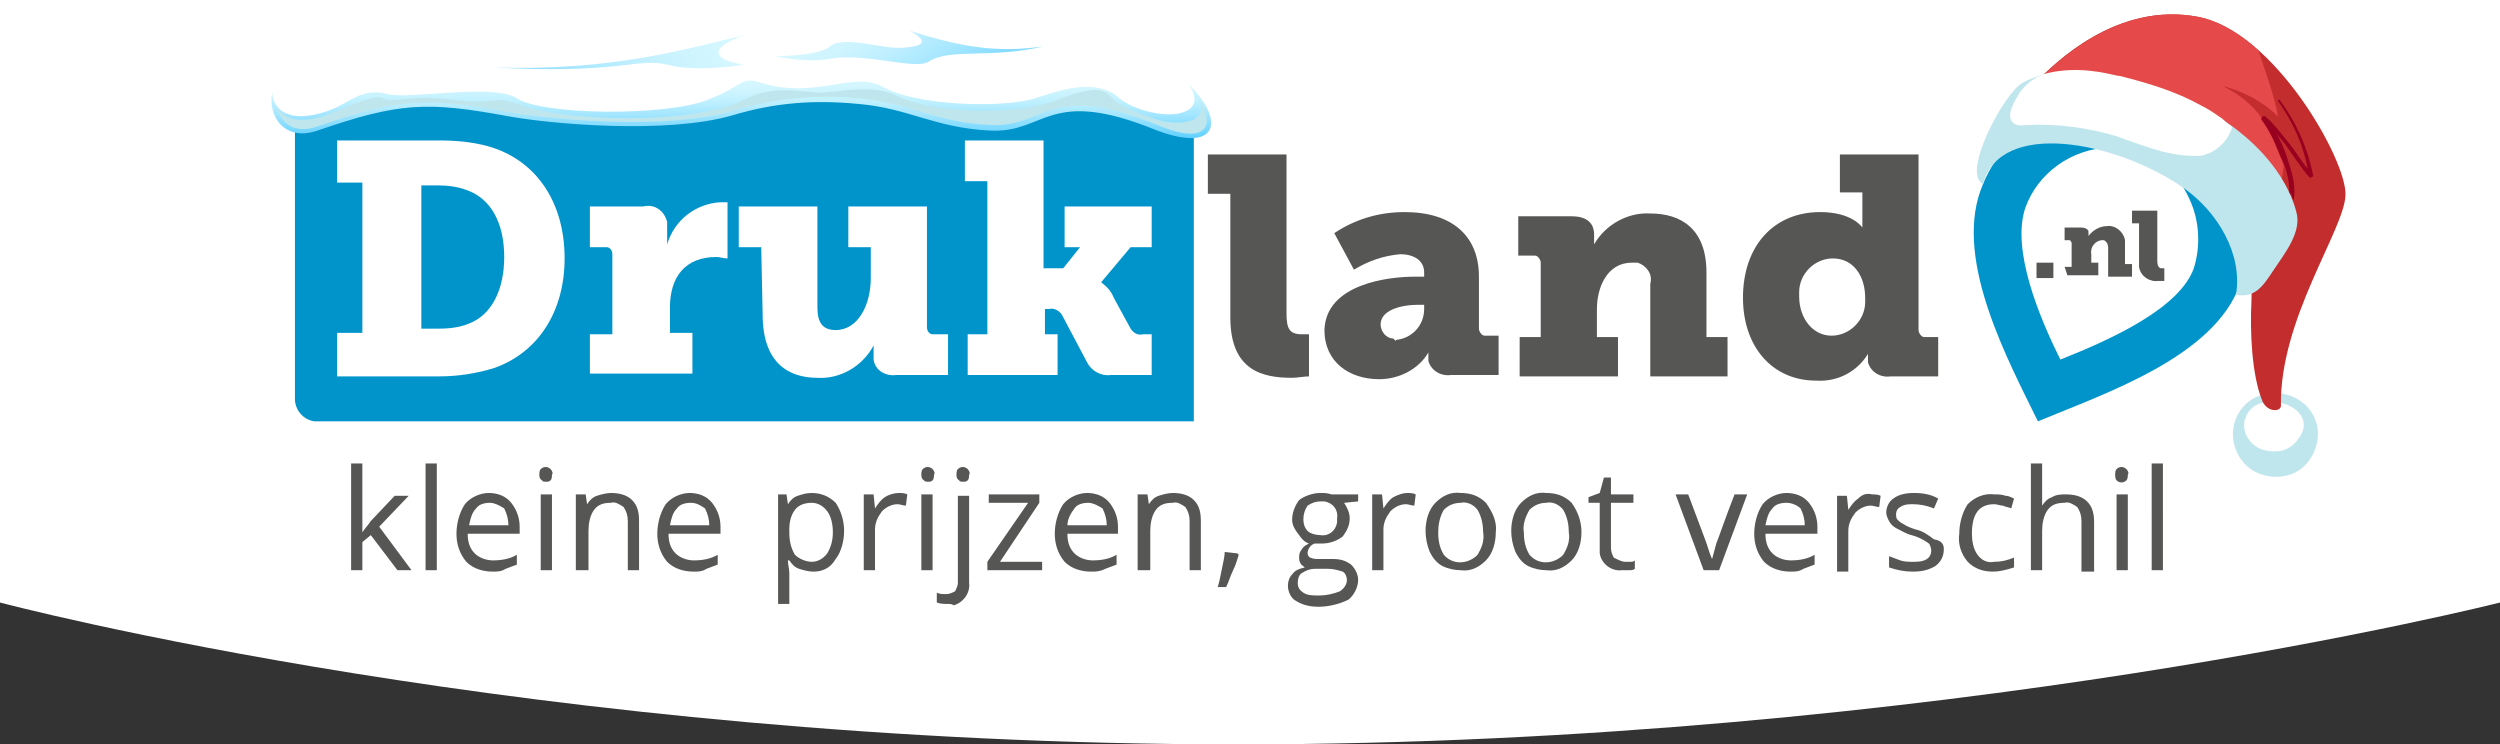 <?xml version="1.0" encoding="utf-8"?>
<!-- Generator: Adobe Illustrator 25.0.0, SVG Export Plug-In . SVG Version: 6.00 Build 0)  -->
<svg version="1.1" id="Layer_1" xmlns="http://www.w3.org/2000/svg" xmlns:xlink="http://www.w3.org/1999/xlink" x="0px" y="0px"
	 width="178px" height="53px" viewBox="0 0 178 53" style="enable-background:new 0 0 178 53;" xml:space="preserve">
<rect x="0" y="0" width="178" height="53" fill="#333333" stroke="none"/>
<style type="text/css">
	.st0{fill-rule:evenodd;clip-rule:evenodd;fill:#FFFFFF;}
	.st1{fill-rule:evenodd;clip-rule:evenodd;fill:#0094CB;}
	.st2{fill-rule:evenodd;clip-rule:evenodd;fill:#565655;}
	.st3{fill:#C0E6ED;}
	.st4{fill:#FFFFFF;}
	.st5{fill:#C42D2D;}
	.st6{fill:#E64949;}
	.st7{fill:#97001F;}
	.st8{fill:url(#SVGID_1_);}
	.st9{fill:url(#SVGID_2_);}
	.st10{fill:url(#SVGID_3_);}
</style>
<path id="witachter" class="st0" d="M0-20v62.9C0,42.9,38,53,88.1,53S178,42.9,178,42.9V-20H0z"/>
<path id="blauw" class="st1" d="M22.4,7c-0.9,0.2-1.5,1.1-1.4,2c0,4.1,0,15.3,0,19.4c0,0.8,0.6,1.5,1.4,1.6h62.6V7H22.4z M153.5,7.6
	c-5.1-1.8-10.7,0.9-12.5,6c0,0,0,0,0,0c-1.8,5.1,2,12.1,4.1,16.4c4.8-2,12.6-4.6,14.4-9.8C161.3,15.1,158.6,9.5,153.5,7.6z
	 M156.2,19.1c-1,2.8-5.7,5-9.5,6.5c-1.5-3-3.5-7.8-2.5-10.8c0.9-2.5,3.3-4.2,6-4.3c2.5,0,4.7,1.4,5.7,3.7
	C156.6,15.7,156.7,17.5,156.2,19.1L156.2,19.1z"/>
<path id="Druk" class="st0" d="M24,23.7h1.8V13H24v-3h7.3c1.1,0,2.3,0.1,3.4,0.4c3.3,0.9,5.5,3.8,5.5,8c0,3.8-1.9,6.7-5,7.8
	c-1.3,0.4-2.6,0.6-4,0.6H24V23.7z M31.2,23.4c0.9,0,1.7-0.1,2.5-0.5c1.4-0.7,2.2-2.4,2.2-4.6c0-2.5-1-4.1-2.5-4.7
	c-0.7-0.3-1.5-0.4-2.2-0.4H30v10.2C30,23.4,31.2,23.4,31.2,23.4z M42,23.8h1.6v-5.7c0-0.3-0.2-0.5-0.4-0.5c0,0-0.1,0-0.1,0H42v-2.9
	h3.8c0.8-0.2,1.5,0.3,1.7,1.1c0,0.1,0,0.3,0,0.4v0.6c0,0.2,0,0.4,0,0.6h0c0.5-1.7,2-2.9,3.8-3c0.2,0,0.3,0,0.5,0v4
	c-0.3,0-0.5-0.1-0.8-0.1c-2.2,0-3.3,1.4-3.3,3.6v1.8h1.6v2.9H42V23.8z M54.2,17.6h-1.6v-2.9h5.6v7.2c0,1.1,0.4,1.6,1.3,1.6
	c1.6,0,2.5-1.8,2.5-3.7v-2.2h-1.6v-2.9H66v8.6c0,0.3,0.2,0.5,0.4,0.5c0,0,0.1,0,0.1,0h1v2.9h-3.7c-0.7,0.1-1.5-0.3-1.6-1.1
	c0-0.1,0-0.2,0-0.3V25c0-0.1,0-0.2,0-0.4h0c-0.8,1.5-2.4,2.4-4,2.3c-2.1,0-3.9-1.1-3.9-4.5L54.2,17.6L54.2,17.6z M68.8,23.8h1.5
	V12.9h-1.6V10h5.6v9.1h1.4l1.2-1.5h-1.1v-2.9h6.2v2.9h-1.5l-2.1,2.5v0c0.4,0.3,0.7,0.6,0.9,1.1l1.2,2.2c0.2,0.3,0.5,0.5,0.9,0.4H82
	v2.9h-2.9c-0.7,0.1-1.4-0.3-1.7-0.9l-1.8-3.4c-0.2-0.3-0.6-0.5-0.9-0.4h-0.3v1.8h0.9v2.9h-6.4V23.8z"/>
<path id="Land" class="st2" d="M87.6,13.8H86V11h5.6v11.3c0,1.1,0.2,1.5,1.1,1.5c0.3,0,0.5,0,0.5,0v3c-0.4,0-0.8,0.1-1.2,0.1
	c-2.1,0-4.4-0.5-4.4-4.3L87.6,13.8L87.6,13.8z M100.7,19.7h0.7v-0.3c0-0.9-0.8-1.3-1.7-1.3c-1.2,0.1-2.3,0.5-3.3,1.1l-1.4-2.6
	c1.5-1,3.2-1.5,5-1.5c3.4,0,5.3,1.7,5.3,4.6v3.7c0,0.2,0.2,0.5,0.4,0.5c0,0,0.1,0,0.1,0h0.9v2.8h-3.4c-0.7,0.1-1.4-0.3-1.6-1
	c0,0,0-0.1,0-0.1v-0.1c0-0.1,0-0.2,0-0.4h0c-0.7,1.2-2.1,1.9-3.5,1.9c-2.1,0-3.9-1.2-3.9-3.5C94.4,20.2,98.9,19.7,100.7,19.7z
	 M99.4,24.2c1.1-0.1,2-1,2-2.2v-0.3h-0.4c-1.3,0-2.7,0.4-2.7,1.4c0,0.5,0.4,1,0.9,1C99.4,24.3,99.4,24.3,99.4,24.2z M108.2,24h1.5
	v-5.3c0-0.2-0.2-0.5-0.4-0.5c0,0-0.1,0-0.1,0h-1.1v-2.8h3.8c1.1,0,1.6,0.5,1.6,1.3v0.4c0,0.1,0,0.2,0,0.3h0c0.8-1.4,2.4-2.3,4-2.2
	c2.2,0,4,1.1,4,4.2V24h1.5v2.8h-5.5v-6.6c0.2-0.7-0.3-1.3-0.9-1.5c-0.1,0-0.3,0-0.4,0c-1.8,0-2.5,1.8-2.5,3.3v2h1.5v2.8h-7L108.2,24
	L108.2,24z M129.6,15.1c2.3,0,3,1.1,3,1.1h0c0,0,0-0.3,0-0.7v-1.8H131V11h5.6v12.5c0,0.2,0.2,0.5,0.4,0.5c0,0,0.1,0,0.1,0h0.9v2.8
	h-3.4c-0.7,0.1-1.4-0.3-1.6-1c0,0,0-0.1,0-0.1v-0.1c0-0.1,0-0.2,0-0.4h0c-0.8,1.3-2.2,2-3.7,1.9c-3.1,0-5.2-2.4-5.2-5.9
	C124.1,17.5,126.3,15.1,129.6,15.1z M130.4,23.9c1.3,0,2.4-1.1,2.4-2.4c0-0.1,0-0.2,0-0.3c0-1.5-0.8-2.8-2.3-2.8
	c-1.3,0-2.4,1.1-2.4,2.4c0,0.1,0,0.2,0,0.3C128.1,22.7,129.1,23.9,130.4,23.9z"/>
<path id="slogan" class="st2" d="M25.8,37.9c0.2-0.3,0.4-0.5,0.6-0.8l1.7-1.8h1L27,37.5l2.3,3.1h-1l-1.9-2.5l-0.6,0.5v2H25V33h0.8v4
	C25.8,37.2,25.8,37.5,25.8,37.9L25.8,37.9L25.8,37.9z M31.1,40.6h-0.8V33h0.8L31.1,40.6L31.1,40.6z M35.1,40.7
	c-0.7,0-1.4-0.2-1.9-0.7c-0.5-0.6-0.7-1.3-0.7-2c0-0.7,0.2-1.5,0.6-2.1c0.4-0.5,1.1-0.8,1.7-0.8c0.6,0,1.2,0.2,1.6,0.7
	c0.4,0.5,0.6,1.1,0.6,1.7v0.5h-3.7c0,0.5,0.1,1,0.5,1.4c0.3,0.3,0.8,0.5,1.3,0.5c0.6,0,1.2-0.1,1.7-0.4v0.7
	c-0.3,0.1-0.5,0.2-0.8,0.3C35.7,40.7,35.4,40.7,35.1,40.7L35.1,40.7z M34.9,35.8c-0.4,0-0.8,0.1-1,0.4c-0.3,0.3-0.4,0.7-0.5,1.2h2.8
	c0-0.4-0.1-0.8-0.3-1.2C35.6,36,35.2,35.8,34.9,35.8L34.9,35.8z M38.4,33.8c0-0.1,0-0.3,0.1-0.4c0.2-0.2,0.5-0.2,0.7,0
	c0.1,0.1,0.2,0.3,0.1,0.4c0,0.1,0,0.3-0.1,0.4c-0.1,0.1-0.2,0.1-0.3,0.1c-0.1,0-0.3,0-0.3-0.1C38.4,34.1,38.4,33.9,38.4,33.8
	L38.4,33.8z M39.3,40.6h-0.8v-5.4h0.8L39.3,40.6L39.3,40.6z M44.7,40.6v-3.5c0-0.4-0.1-0.7-0.3-1c-0.3-0.2-0.6-0.4-0.9-0.3
	c-0.5,0-0.9,0.1-1.2,0.5c-0.3,0.4-0.4,1-0.4,1.5v2.8H41v-5.4h0.7l0.1,0.7h0c0.2-0.3,0.4-0.5,0.7-0.6c0.3-0.1,0.7-0.2,1-0.2
	c0.5,0,1.1,0.1,1.5,0.5c0.4,0.4,0.5,0.9,0.5,1.5v3.5H44.7L44.7,40.6z M49.4,40.7c-0.7,0-1.4-0.2-1.9-0.7c-0.5-0.6-0.7-1.3-0.7-2
	c0-0.7,0.2-1.5,0.6-2.1c0.4-0.5,1.1-0.8,1.7-0.8c0.6,0,1.2,0.2,1.6,0.7c0.4,0.5,0.6,1.1,0.6,1.7v0.5h-3.7c0,0.5,0.1,1,0.5,1.4
	c0.3,0.3,0.8,0.5,1.3,0.5c0.6,0,1.2-0.1,1.7-0.4v0.7c-0.3,0.1-0.5,0.2-0.8,0.3C50,40.7,49.7,40.7,49.4,40.7L49.4,40.7z M49.2,35.8
	c-0.4,0-0.8,0.1-1,0.4c-0.3,0.3-0.4,0.7-0.5,1.2h2.8c0-0.4-0.1-0.8-0.3-1.2C49.9,36,49.6,35.8,49.2,35.8L49.2,35.8z M57.9,40.7
	c-0.3,0-0.7-0.1-1-0.2c-0.3-0.1-0.5-0.3-0.7-0.6h-0.1c0,0.3,0.1,0.6,0.1,0.9V43h-0.8v-7.8H56l0.1,0.7h0c0.2-0.3,0.4-0.5,0.7-0.6
	c0.3-0.1,0.6-0.2,1-0.2c0.6,0,1.2,0.2,1.7,0.7c0.4,0.6,0.6,1.3,0.6,2c0,0.7-0.2,1.5-0.6,2C59.1,40.5,58.5,40.7,57.9,40.7z
	 M57.8,35.8c-0.4,0-0.9,0.1-1.2,0.5c-0.3,0.4-0.4,0.9-0.4,1.4v0.2c0,0.6,0.1,1.1,0.4,1.6c0.3,0.3,0.8,0.5,1.2,0.5
	c0.4,0,0.8-0.2,1.1-0.6c0.3-0.5,0.4-1,0.4-1.5c0-0.5-0.1-1.1-0.4-1.5C58.6,36,58.2,35.8,57.8,35.8L57.8,35.8z M64,35.1
	c0.2,0,0.4,0,0.6,0.1L64.5,36c-0.2,0-0.4-0.1-0.6-0.1c-0.4,0-0.8,0.2-1.1,0.5c-0.3,0.4-0.5,0.8-0.5,1.3v2.9h-0.8v-5.4h0.7l0.1,1h0
	c0.2-0.3,0.4-0.6,0.7-0.8C63.3,35.2,63.7,35.1,64,35.1L64,35.1z M65.6,33.8c0-0.1,0-0.3,0.1-0.4c0.2-0.2,0.5-0.2,0.7,0
	c0.1,0.1,0.2,0.3,0.1,0.4c0,0.1,0,0.3-0.1,0.4c-0.1,0.1-0.2,0.1-0.3,0.1c-0.1,0-0.3,0-0.3-0.1C65.6,34.1,65.6,33.9,65.6,33.8
	L65.6,33.8z M66.4,40.6h-0.8v-5.4h0.8C66.4,35.2,66.4,40.6,66.4,40.6z M67.5,43c-0.3,0-0.5,0-0.8-0.1v-0.7c0.2,0.1,0.4,0.1,0.7,0.1
	c0.2,0,0.4-0.1,0.6-0.2c0.1-0.2,0.2-0.4,0.2-0.6v-6.2H69v6.2c0.1,0.7-0.4,1.4-1.1,1.6C67.8,43,67.6,43,67.5,43z M68.1,33.8
	c0-0.1,0-0.3,0.1-0.4c0.2-0.2,0.5-0.2,0.7,0c0.1,0.1,0.2,0.3,0.1,0.4c0,0.1,0,0.3-0.1,0.4c-0.1,0.1-0.2,0.1-0.3,0.1
	c-0.1,0-0.3,0-0.3-0.1C68.1,34.1,68.1,33.9,68.1,33.8L68.1,33.8z M74.2,40.6h-3.9V40l2.9-4.2h-2.8v-0.6h3.6v0.6L71.2,40h3V40.6z
	 M77.7,40.7c-0.7,0-1.4-0.2-1.9-0.7c-0.5-0.6-0.7-1.3-0.7-2c0-0.7,0.2-1.5,0.6-2.1c0.4-0.5,1.1-0.8,1.7-0.8c0.6,0,1.2,0.2,1.6,0.7
	c0.4,0.5,0.6,1.1,0.6,1.7v0.5H76c0,0.5,0.1,1,0.5,1.4c0.3,0.3,0.8,0.5,1.3,0.5c0.6,0,1.2-0.1,1.7-0.4v0.7c-0.3,0.1-0.5,0.2-0.8,0.3
	C78.3,40.7,78,40.7,77.7,40.7z M77.5,35.8c-0.4,0-0.8,0.1-1,0.4C76.2,36.6,76,37,76,37.4h2.8c0-0.4-0.1-0.8-0.3-1.2
	C78.2,36,77.8,35.8,77.5,35.8L77.5,35.8z M84.7,40.6v-3.5c0-0.4-0.1-0.7-0.3-1c-0.3-0.2-0.6-0.4-0.9-0.3c-0.5,0-0.9,0.1-1.2,0.5
	c-0.3,0.4-0.4,1-0.4,1.5v2.8H81v-5.4h0.7l0.1,0.7h0c0.2-0.3,0.4-0.5,0.7-0.6c0.3-0.1,0.7-0.2,1-0.2c0.5,0,1.1,0.1,1.5,0.5
	c0.4,0.4,0.5,0.9,0.5,1.5v3.5H84.7z M88.1,39.4l0.1,0.1c-0.1,0.3-0.2,0.7-0.4,1.1c-0.2,0.4-0.3,0.8-0.5,1.2h-0.6
	c0.1-0.3,0.2-0.8,0.3-1.3c0.1-0.5,0.2-0.9,0.2-1.2L88.1,39.4L88.1,39.4z M96.7,35.2v0.5l-1,0.1c0.2,0.3,0.4,0.7,0.4,1.1
	c0,0.5-0.2,0.9-0.5,1.3c-0.4,0.3-0.9,0.5-1.5,0.5c-0.2,0-0.3,0-0.5,0c-0.3,0.1-0.5,0.4-0.5,0.7c0,0.1,0.1,0.3,0.2,0.3
	c0.2,0.1,0.4,0.1,0.6,0.1h1c0.5,0,0.9,0.1,1.3,0.4c0.3,0.3,0.5,0.7,0.5,1.1c0,0.5-0.3,1.1-0.7,1.4c-0.6,0.3-1.4,0.5-2.1,0.5
	c-0.6,0-1.1-0.1-1.6-0.4c-0.4-0.2-0.6-0.7-0.6-1.1c0-0.3,0.1-0.6,0.3-0.8c0.2-0.3,0.5-0.4,0.9-0.5c-0.1-0.1-0.3-0.2-0.3-0.3
	c-0.1-0.1-0.1-0.3-0.1-0.5c0-0.2,0.1-0.4,0.2-0.5c0.1-0.2,0.3-0.3,0.5-0.4c-0.3-0.1-0.5-0.3-0.7-0.6C92.1,37.6,92,37.3,92,37
	c0-0.5,0.2-1,0.5-1.4c0.4-0.3,1-0.5,1.5-0.5c0.3,0,0.5,0,0.8,0.1L96.7,35.2L96.7,35.2z M92.4,41.5c0,0.3,0.1,0.5,0.4,0.7
	c0.3,0.2,0.7,0.2,1.1,0.2c0.5,0,1-0.1,1.5-0.3c0.3-0.2,0.5-0.5,0.5-0.8c0-0.2-0.1-0.5-0.3-0.6c-0.3-0.1-0.7-0.2-1-0.2h-1
	c-0.3,0-0.6,0.1-0.9,0.3C92.5,40.9,92.4,41.2,92.4,41.5z M92.8,37c0,0.3,0.1,0.6,0.3,0.8c0.2,0.2,0.6,0.3,0.9,0.3
	c0.6,0.1,1.1-0.3,1.2-0.9c0-0.1,0-0.2,0-0.3c0.1-0.6-0.3-1.1-0.9-1.2c-0.1,0-0.2,0-0.3,0c-0.3,0-0.6,0.1-0.9,0.3
	C92.9,36.3,92.8,36.6,92.8,37L92.8,37z M100.2,35.1c0.2,0,0.4,0,0.6,0.1l-0.1,0.8c-0.2,0-0.4-0.1-0.6-0.1c-0.4,0-0.8,0.2-1.1,0.5
	c-0.3,0.4-0.5,0.8-0.5,1.3v2.9h-0.8v-5.4h0.7l0.1,1h0c0.2-0.3,0.4-0.6,0.7-0.8C99.6,35.2,99.9,35.1,100.2,35.1L100.2,35.1z
	 M106.5,37.9c0,0.7-0.2,1.5-0.7,2c-0.5,0.5-1.1,0.8-1.8,0.7c-0.4,0-0.9-0.1-1.3-0.3c-0.4-0.2-0.7-0.6-0.9-1c-0.2-0.5-0.3-1-0.3-1.5
	c0-0.7,0.2-1.5,0.7-2c0.5-0.5,1.1-0.8,1.8-0.7c0.7,0,1.3,0.2,1.8,0.7C106.3,36.5,106.6,37.2,106.5,37.9L106.5,37.9z M102.4,37.9
	c0,0.6,0.1,1.1,0.4,1.6c0.6,0.7,1.6,0.7,2.3,0.1c0,0,0.1-0.1,0.1-0.1c0.3-0.5,0.5-1,0.4-1.6c0-0.5-0.1-1.1-0.4-1.6
	c-0.3-0.4-0.8-0.6-1.2-0.5c-0.5,0-0.9,0.2-1.2,0.5C102.5,36.8,102.4,37.4,102.4,37.9L102.4,37.9z M112.6,37.9c0,0.7-0.2,1.5-0.7,2
	c-0.5,0.5-1.1,0.8-1.8,0.7c-0.4,0-0.9-0.1-1.3-0.3c-0.4-0.2-0.7-0.6-0.9-1c-0.2-0.5-0.3-1-0.3-1.5c0-0.7,0.2-1.5,0.7-2
	c0.5-0.5,1.1-0.8,1.8-0.7c0.7,0,1.3,0.2,1.8,0.7C112.4,36.5,112.6,37.2,112.6,37.9L112.6,37.9z M108.5,37.9c0,0.6,0.1,1.1,0.4,1.6
	c0.6,0.7,1.6,0.7,2.3,0.1c0,0,0.1-0.1,0.1-0.1c0.3-0.5,0.5-1,0.4-1.6c0-0.5-0.1-1.1-0.4-1.6c-0.3-0.4-0.8-0.6-1.2-0.5
	c-0.5,0-0.9,0.2-1.2,0.5C108.6,36.8,108.4,37.4,108.5,37.9L108.5,37.9z M115.7,40c0.1,0,0.3,0,0.4,0c0.1,0,0.2,0,0.3-0.1v0.6
	c-0.1,0.1-0.3,0.1-0.4,0.1c-0.2,0-0.3,0-0.5,0c-0.8,0.1-1.5-0.5-1.6-1.2c0-0.1,0-0.3,0-0.4v-3.2h-0.8v-0.4l0.8-0.3l0.3-1.1h0.5v1.2
	h1.6v0.6h-1.6V39c0,0.3,0.1,0.5,0.2,0.7C115.3,39.9,115.5,40,115.7,40L115.7,40z M121.3,40.6l-2-5.4h0.9l1.2,3.2
	c0.2,0.5,0.3,1,0.5,1.4h0c0.1-0.4,0.2-0.7,0.3-1.1c0.2-0.5,0.6-1.7,1.3-3.5h0.9l-2,5.4L121.3,40.6L121.3,40.6z M127.5,40.7
	c-0.7,0-1.4-0.2-1.9-0.7c-0.5-0.6-0.7-1.3-0.7-2c0-0.7,0.2-1.5,0.6-2.1c0.4-0.5,1.1-0.8,1.7-0.8c0.6,0,1.2,0.2,1.6,0.7
	c0.4,0.5,0.6,1.1,0.6,1.7v0.5h-3.7c0,0.5,0.1,1,0.5,1.4c0.3,0.3,0.8,0.5,1.3,0.5c0.6,0,1.2-0.1,1.7-0.4v0.7
	c-0.3,0.1-0.5,0.2-0.8,0.3C128.1,40.7,127.8,40.7,127.5,40.7z M127.2,35.8c-0.4,0-0.8,0.1-1,0.4c-0.3,0.3-0.4,0.7-0.5,1.2h2.8
	c0-0.4-0.1-0.8-0.3-1.2C128,36,127.6,35.8,127.2,35.8L127.2,35.8z M133.3,35.2c0.2,0,0.4,0,0.6,0.1l-0.1,0.8c-0.2,0-0.4-0.1-0.6-0.1
	c-0.4,0-0.8,0.2-1.1,0.5c-0.3,0.4-0.5,0.8-0.5,1.3v2.9h-0.8v-5.4h0.7l0.1,1h0c0.2-0.3,0.4-0.6,0.7-0.8
	C132.6,35.2,132.9,35.1,133.3,35.2L133.3,35.2z M138.4,39.1c0,0.5-0.2,0.9-0.6,1.2c-0.5,0.3-1,0.4-1.6,0.4c-0.6,0-1.1-0.1-1.7-0.3
	v-0.8c0.3,0.1,0.5,0.2,0.8,0.3c0.3,0.1,0.6,0.1,0.9,0.1c0.3,0,0.7,0,1-0.2c0.3-0.2,0.4-0.6,0.2-1c0-0.1-0.1-0.1-0.2-0.2
	c-0.3-0.2-0.7-0.4-1.1-0.5c-0.4-0.1-0.7-0.3-1.1-0.5c-0.2-0.1-0.4-0.3-0.5-0.5c-0.1-0.2-0.2-0.4-0.2-0.6c0-0.4,0.2-0.8,0.5-1
	c0.4-0.3,0.9-0.4,1.5-0.4c0.6,0,1.2,0.1,1.7,0.4l-0.3,0.7c-0.5-0.2-1-0.3-1.5-0.3c-0.3,0-0.6,0-0.9,0.2c-0.2,0.1-0.3,0.3-0.3,0.5
	c0,0.1,0,0.3,0.1,0.4c0.1,0.1,0.2,0.2,0.4,0.3c0.3,0.2,0.6,0.3,0.9,0.4c0.5,0.1,0.9,0.4,1.3,0.7C138.3,38.5,138.4,38.8,138.4,39.1
	L138.4,39.1z M141.9,40.7c-0.7,0-1.3-0.2-1.8-0.7c-0.5-0.6-0.7-1.3-0.6-2c0-0.7,0.2-1.5,0.6-2.1c0.5-0.5,1.2-0.8,1.9-0.7
	c0.3,0,0.5,0,0.8,0.1c0.2,0,0.4,0.1,0.6,0.2l-0.2,0.7c-0.2-0.1-0.4-0.1-0.6-0.2c-0.2,0-0.4-0.1-0.6-0.1c-1.1,0-1.6,0.7-1.6,2.1
	c0,0.5,0.1,1.1,0.4,1.5c0.3,0.4,0.7,0.6,1.2,0.5c0.5,0,0.9-0.1,1.4-0.3v0.7C142.8,40.6,142.3,40.7,141.9,40.7z M148.2,40.6v-3.5
	c0-0.4-0.1-0.7-0.3-1c-0.3-0.2-0.6-0.4-0.9-0.3c-0.5,0-0.9,0.1-1.2,0.5c-0.3,0.4-0.4,1-0.4,1.5v2.8h-0.8V33h0.8v2.3
	c0,0.2,0,0.5,0,0.7h0c0.2-0.3,0.4-0.5,0.7-0.6c0.3-0.2,0.7-0.2,1-0.2c0.5,0,1.1,0.1,1.5,0.5c0.4,0.4,0.5,0.9,0.5,1.5v3.5H148.2
	L148.2,40.6z M150.6,33.8c0-0.1,0-0.3,0.1-0.4c0.2-0.2,0.5-0.2,0.7,0c0.1,0.1,0.2,0.3,0.1,0.4c0,0.1,0,0.3-0.1,0.4
	c-0.2,0.2-0.5,0.2-0.7,0C150.6,34.1,150.6,33.9,150.6,33.8L150.6,33.8z M151.5,40.6h-0.8v-5.4h0.8V40.6z M154,40.6h-0.8V33h0.8
	L154,40.6L154,40.6z"/>
<path id="nl" class="st2" d="M145,18.7l1.2,0l0,1.1l-1.2,0L145,18.7z M147,19l0.5,0l0-1.7c0-0.1-0.1-0.1-0.1-0.2c0,0,0,0,0,0h-0.4
	l0-0.9l1.2,0c0.2,0,0.5,0.1,0.5,0.3c0,0,0,0.1,0,0.1v0.1c0,0,0,0.1,0,0.1h0c0.3-0.4,0.8-0.7,1.3-0.7c0.6-0.1,1.2,0.4,1.3,1
	c0,0.1,0,0.2,0,0.3l0,1.4l0.5,0l0,0.9l-1.7,0l0-2.1c0-0.2-0.1-0.4-0.3-0.5c0,0-0.1,0-0.1,0c-0.5,0-0.9,0.5-0.8,1c0,0,0,0,0,0l0,0.6
	l0.5,0l0,0.9l-2.2,0L147,19z M152.3,15.9l-0.5,0l0-0.9l1.8,0l0,3.6c0,0.3,0.1,0.5,0.3,0.5c0.1,0,0.2,0,0.2,0l0,0.9
	c-0.1,0-0.3,0-0.4,0c-0.6,0.1-1.3-0.3-1.4-1c0-0.1,0-0.3,0-0.4L152.3,15.9z"/>
<g>
	<path class="st3" d="M159.2,29.8c-0.5,1.2-0.1,2.6,0.8,3.4c0.9,0.8,2.4,1,3.5,0.4c1.1-0.6,1.7-2,1.5-3.2
		C164.4,27.5,160.3,27.1,159.2,29.8z"/>
	<path class="st4" d="M160.2,29.2c-0.2,0.2-0.3,0.5-0.4,0.8c-0.1,0.7,0.2,1.3,0.7,1.7c0.5,0.4,1.2,0.5,1.9,0.4
		c0.5-0.1,0.9-0.4,1.2-0.8C165.3,29.2,161.5,27.7,160.2,29.2z"/>
	<path class="st5" d="M156.5,1.2c5.4,1,10.6,10.2,10.5,12.7c-0.1,2.5-4.7,8.8-4.6,15c0,0.4-0.9,0.5-1.3-0.3
		c-0.8-1.9-0.9-5.1-0.8-7.1c0.1-2.9-0.3-6-1.8-8.4c-1.6-2.6-4.7-3.9-7.5-5c-1.1-0.4-2.1-0.8-3.2-1.2c-1-0.4-3.8-0.1-2.8-1.1
		C146.3,4.5,150.7,0.1,156.5,1.2z"/>
	<path class="st6" d="M145.1,5.7c1.3-1.2,5.7-5.6,11.4-4.5c1.5,0.3,3,1.2,4.3,2.4c0.5,1.5,1.1,3.1,1.4,4.7c-1.1-1.1-2.5-1.8-4-2.2
		c0,0,0,0,0,0c1.7,0.8,3,2.1,3.7,3.9c0.2,0.6,0.5,1.2,0.7,1.8c-0.2,1.8-0.7,3.5-1.2,5.2c-0.4,0-0.8,0.1-1.1,0.3
		c-0.3-1.5-0.7-3-1.5-4.4c-1.6-2.6-4.7-3.9-7.5-5c-1.1-0.4-2.1-0.8-3.2-1.2C146.9,6.4,144,6.6,145.1,5.7z"/>
	<path class="st3" d="M155.5,13.4c2.4,1.7,4.2,4.7,3.7,7.6c1.4,0.2,1.9-0.6,2.7-1.8c0.8-1.2,2-2.7,1.6-4.1
		c-0.7-2.8-3.9-7.5-12.5-9.6c-2.6-0.6-5-0.7-7,0.4c-1.3,0.7-4.4,6.5-2.8,7.2C142.4,8.5,150.6,10,155.5,13.4z"/>
	<path class="st4" d="M156.3,11.1c-0.8,0-1.5-0.1-2.3-0.3c-1.1-0.3-2.2-0.7-3.3-1.1c-2-0.6-4.2-0.9-6.3-0.8c-0.3,0-0.7,0.1-1-0.1
		c-0.7-0.5,0.1-1.7,0.4-2.2c0.5-0.7,1.2-1.2,2-1.4c2.2-0.5,4.1,0,5,0.2c0,0,0.1,0,0.1,0c2,0.5,4,1.1,5.8,2.1
		c0.4,0.2,0.9,0.5,1.3,0.8c0.2,0.1,0.4,0.3,0.6,0.5c0.3,0.2,0.4,0.2,0.2,0.6c-0.3,0.7-1,1.4-1.8,1.6
		C156.9,11.1,156.6,11.1,156.3,11.1z"/>
	<path class="st7" d="M161.3,8.3c0.6,0.5,1.1,1.2,1.6,1.8c0.5,0.6,0.9,1.3,1.4,1.9c-0.3-1.7-1.1-3.4-2.1-4.8c0-0.1,0-0.1,0.1-0.1
		c1.2,1.6,2,3.4,2.4,5.4c0,0.1-0.2,0.2-0.3,0.1c-0.6-0.7-1.1-1.5-1.6-2.2c-0.2-0.3-0.5-0.6-0.7-0.9c0.3,0.6,0.6,1.2,0.8,1.9
		c0.3,0.9,0.6,1.9,0.4,2.9c0-0.1-0.1-0.2-0.1-0.3c0-0.1-0.1-0.2-0.2-0.3c0-0.9-0.2-1.7-0.6-2.5c-0.4-1-0.8-1.9-1.4-2.7
		C161,8.3,161.2,8.2,161.3,8.3z"/>
</g>
<g>
	<path class="st4" d="M22.7,9.2c-4.6,1.6-5.1-6.9,3.2-5.6C34.4,5.1,39.6,4.9,45,4.1c6.1-0.9,13-3.9,20.1-1.9
		c8.1,2.4,6.9,0.4,13.9,1.2c7,0.9,10.2,8.5,3.4,5.7c-7.8-3.2-7.9,0.1-11.9,0c-4-0.2-5.8-1.5-9.4-1.9c-3.1-0.3-5.9,0-8.9,0.8
		c-4.7,1.4-13,0.6-15.9,0.1C30.5,7.1,28.4,7.2,22.7,9.2z"/>
	
		<linearGradient id="SVGID_1_" gradientUnits="userSpaceOnUse" x1="53.453" y1="6.045" x2="53.453" y2="9.868" gradientTransform="matrix(1 0 0.392 1.075 -3.82 -0.73)">
		<stop  offset="0" style="stop-color:#D6F7FF"/>
		<stop  offset="0.151" style="stop-color:#D0F5FF"/>
		<stop  offset="0.351" style="stop-color:#C0F0FF"/>
		<stop  offset="0.577" style="stop-color:#A4E6FF"/>
		<stop  offset="0.821" style="stop-color:#7EDAFF"/>
		<stop  offset="1" style="stop-color:#5ECFFF"/>
	</linearGradient>
	<path class="st8" d="M84.6,6c0.7,0.9,0.6,1.7-0.4,2c-1.1,0.4-3.4-0.1-4.5-1c-1.5-1.4-3.9-0.7-5.7-0.1c-2.4,0.9-8.9,0.6-11.1-0.7
		c-2.1-1.2-4.8,0.9-8.7-0.3c-1.5-0.5-1.2,0.2-3.8,1.2c-3,1.2-11.8,1.1-13.6-0.1c-1.7-1.1-7.6,0.1-9.2-0.3c-1.8-0.5-2.7,0.6-4,1.1
		c-3.4,1.3-4.3-0.4-4.2-1.3c-0.4,1.8,0.9,3.6,3.2,2.8c5.8-2,7.8-2.1,13.7-1c2.8,0.5,11.1,1.3,15.9-0.1c3-0.9,5.8-1.1,8.9-0.8
		c3.6,0.3,5.4,1.7,9.4,1.9c4,0.2,4.1-3.2,11.9,0C87,11,87.1,8.3,84.6,6z"/>
	<path class="st3" d="M22.6,9c5.8-2,7.8-2.1,13.7-1c2.8,0.5,11.1,1.3,15.9-0.1C55.2,7,58,6.7,61.1,7c3.6,0.3,5.4,1.7,9.4,1.9
		c4,0.2,4.1-3.2,11.9,0c3.6,1.5,4.1,0,3-1.8c0.7,1.7-1.5,1.8-2.7,1.5c-1.2-0.3-3-1-3.5-1.6c-0.5-0.6-1.1-1-3.9,0.1
		c-2.7,1.1-8.6,1.1-11.5-0.3C62.2,6,60,6.5,58.6,6.6c-1.4,0-3.4-0.6-5.4,0.4c-3.8,2-13.2,1.6-16.1,0.5c-2-0.8-1.7,0-4.9-0.4
		c-3.2-0.4-4.1,0.3-4.9-0.1c-0.8-0.4-3.4,1.1-4.7,1.4c-1.4,0.3-2.5,0.1-2.9-0.9C19.9,8.7,20.9,9.6,22.6,9z"/>
	
		<linearGradient id="SVGID_2_" gradientUnits="userSpaceOnUse" x1="65.396" y1="0.722" x2="68.327" y2="6.768" gradientTransform="matrix(1 0 0.392 1.075 -3.82 -0.73)">
		<stop  offset="0" style="stop-color:#D6F7FF"/>
		<stop  offset="0.195" style="stop-color:#D0F5FF"/>
		<stop  offset="0.452" style="stop-color:#C0EFFF"/>
		<stop  offset="0.742" style="stop-color:#A4E6FF"/>
		<stop  offset="1" style="stop-color:#86DBFF"/>
	</linearGradient>
	<path class="st9" d="M74.3,3.3c-3.4,0.5-6,0-9.5-1.1c1.4,0.8,0.9,1.1-0.5,1.2c-1.6,0.1-4.2-0.9-5.2-0.1c-0.8,0.7-3.9,0.7-3.9,0.7
		s2.2,0.5,3.8,0.2c2.5-0.5,6.1,0.8,7.1,0.2C67.6,3.4,70.6,4.2,74.3,3.3z"/>
	
		<linearGradient id="SVGID_3_" gradientUnits="userSpaceOnUse" x1="54.651" y1="2.57" x2="38.108" y2="7.162" gradientTransform="matrix(1 0 0.392 1.075 -3.82 -0.73)">
		<stop  offset="0" style="stop-color:#D6F7FF"/>
		<stop  offset="0.195" style="stop-color:#D0F5FF"/>
		<stop  offset="0.452" style="stop-color:#C0EFFF"/>
		<stop  offset="0.742" style="stop-color:#A4E6FF"/>
		<stop  offset="1" style="stop-color:#86DBFF"/>
	</linearGradient>
	<path class="st10" d="M47.5,4.6c-2.2-0.5-3.3,0.7-12.4,0.2c8.6,0.3,14-1.4,17.9-2.3c-3.1,1.1-1.7,1.9,0,2.1C51,4.9,49,5,47.5,4.6z"
		/>
</g>
</svg>
